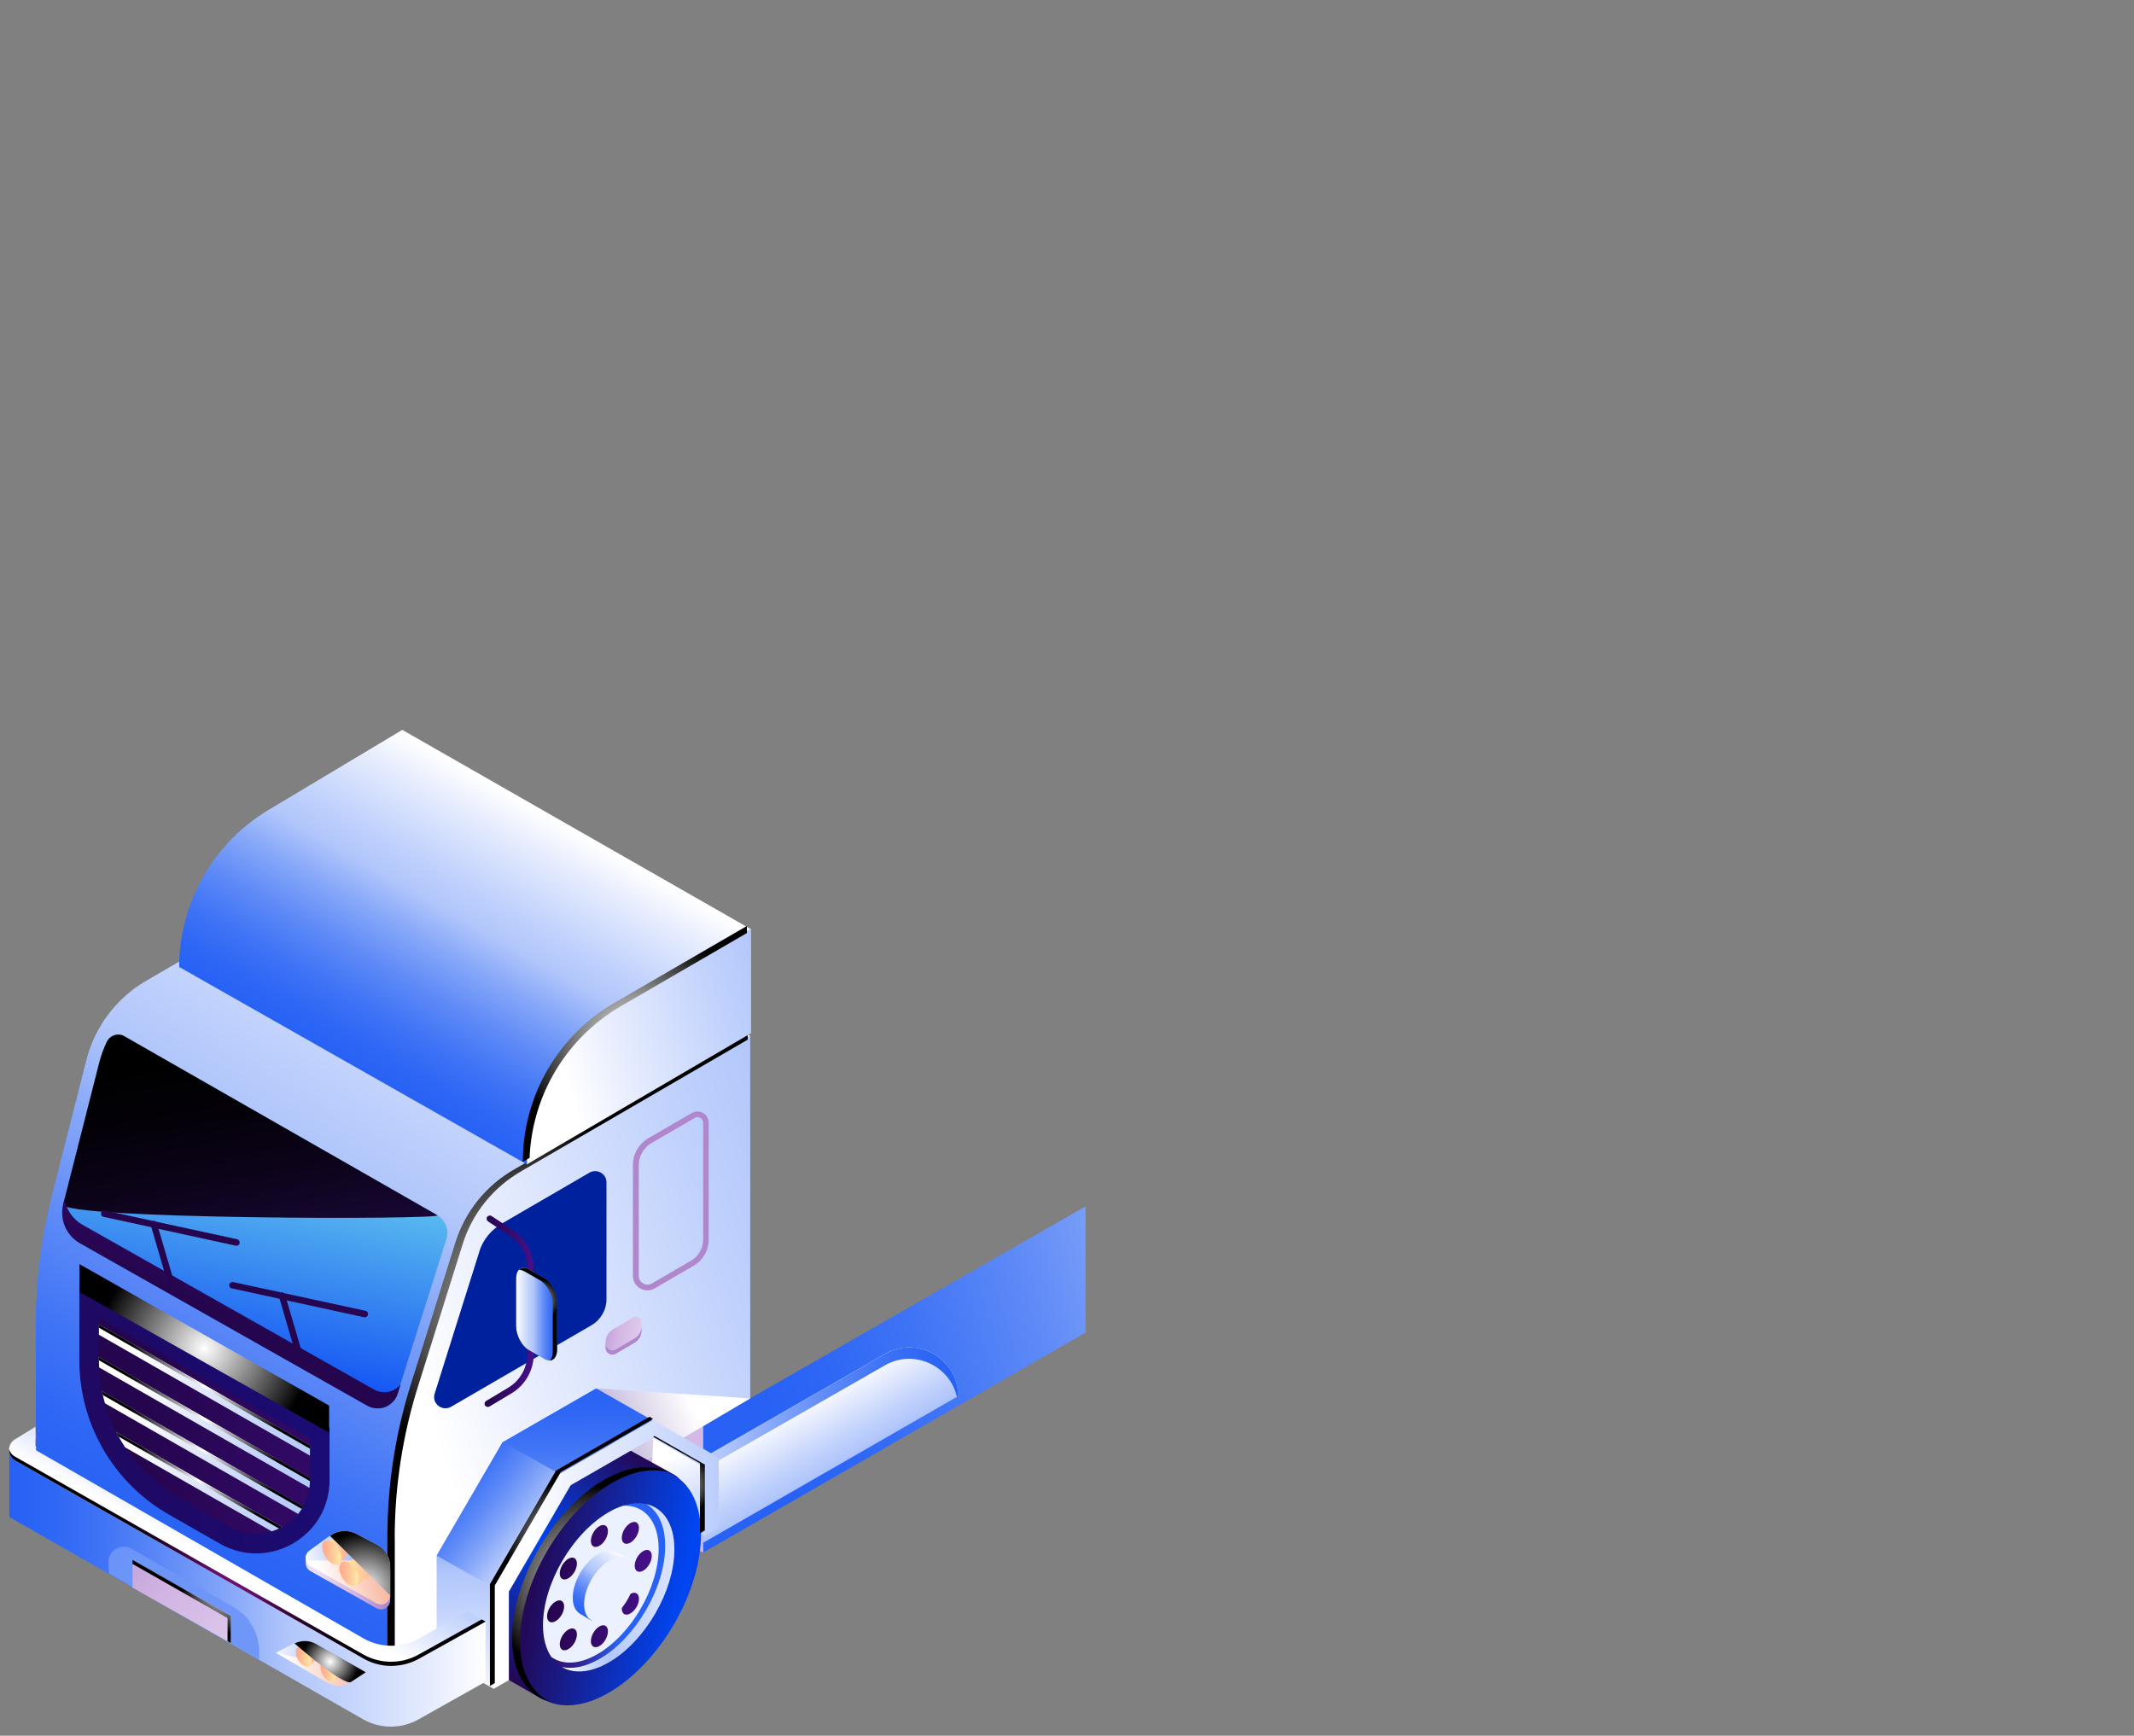 <?xml version="1.0" encoding="utf-8"?>
<svg width="193" height="157" viewBox="0 0 193 157" fill="none" xmlns="http://www.w3.org/2000/svg">
  <rect x="0" y="0" width="193" height="157" fill="#808080" stroke="none"/>
  <path d="M63.586 128.92V140.438L98.178 120.534V109.119L63.586 128.92Z" fill="url(#paint24_linear_0_1)"/>
  <path d="M63.586 131.874V139.556L86.657 126.284C86.657 122.898 82.976 120.778 80.03 122.466L63.586 131.874Z" fill="url(#paint27_linear_0_1)"/>
  <path d="M80.03 122.466L63.586 131.884V132.915L80.03 123.498C82.684 121.979 85.922 123.554 86.544 126.359L86.657 126.293C86.647 122.898 82.976 120.778 80.03 122.466Z" fill="url(#paint28_linear_0_1)"/>
  <path d="M63.595 128.919V140.438L36.27 124.952V113.359L63.595 128.919Z" fill="url(#paint29_linear_0_1)"/>
  <path d="M35.8 75.606L13.341 88.643C10.592 90.2 8.597 92.808 7.815 95.866L4.662 108.275C3.721 111.98 3.241 115.797 3.241 119.624V134.153L35.263 152.218V139.293C35.263 134.575 35.988 129.886 37.419 125.383L41.504 112.505C42.389 109.719 44.299 107.365 46.85 105.921L67.85 93.718L35.8 75.606Z" fill="url(#paint34_linear_0_1)"/>
  <path d="M35.254 139.228V152.209L52.404 142.398L53.721 134.857L67.85 126.481V93.718L46.775 105.967C44.215 107.412 42.304 109.776 41.419 112.58L37.381 125.44C35.969 129.904 35.254 134.557 35.254 139.228Z" fill="url(#paint35_linear_0_1)"/>
  <path d="M35.696 139.162C35.696 134.482 36.411 129.829 37.814 125.374L41.852 112.514C42.727 109.71 44.648 107.356 47.208 105.902L67.624 94.037V93.502L46.549 105.752C43.989 107.196 42.078 109.56 41.193 112.364L37.155 125.224C35.752 129.689 35.037 134.341 35.037 139.012V151.993L35.705 151.609V139.162H35.696Z" fill="url(#paint36_radial_0_1)"/>
  <path d="M43.358 113.19L39.31 126.059C39.028 126.95 39.998 127.709 40.807 127.24L53.496 119.868C54.333 119.38 54.851 118.48 54.851 117.514V106.952C54.851 106.164 53.994 105.677 53.307 106.071L45.429 110.648C44.459 111.211 43.697 112.102 43.358 113.171C43.367 113.171 43.358 113.18 43.358 113.19Z" fill="#00219D"/>
  <path d="M29.804 129.135V133.9C29.804 138.965 24.306 142.145 19.892 139.631L15.308 137.014C10.272 134.153 7.175 128.816 7.175 123.048V116.163L29.804 129.135Z" fill="url(#paint37_linear_0_1)"/>
  <path d="M23.177 138.74C22.339 138.74 21.53 138.524 20.777 138.093L16.193 135.476C11.722 132.934 8.945 128.169 8.945 123.038V119.202L28.034 130.139V133.881C28.034 136.892 25.511 138.74 23.177 138.74Z" fill="url(#paint38_linear_0_1)"/>
  <path d="M11.317 130.917L24.579 138.515C24.899 138.412 25.21 138.28 25.511 138.121L10.498 129.52C10.752 129.998 11.025 130.467 11.317 130.917ZM9.491 126.931L26.961 136.939C27.13 136.733 27.29 136.508 27.422 136.273L9.227 125.843C9.303 126.209 9.387 126.575 9.491 126.931ZM8.945 123.048C8.945 123.264 8.954 123.479 8.964 123.686L27.987 134.585C28.015 134.36 28.034 134.135 28.034 133.9V133.684L8.945 122.748V123.048ZM8.945 119.802V120.731L28.034 131.668V130.739L8.945 119.802Z" fill="url(#paint39_linear_0_1)"/>
  <path d="M10.743 129.951L25.238 138.262C25.333 138.215 25.427 138.177 25.511 138.13L10.498 129.529C10.583 129.67 10.658 129.811 10.743 129.951Z" fill="url(#paint40_radial_0_1)"/>
  <path d="M9.312 126.19L27.281 136.48C27.328 136.404 27.384 136.348 27.432 136.273L9.227 125.843C9.246 125.965 9.284 126.078 9.312 126.19Z" fill="url(#paint41_radial_0_1)"/>
  <path d="M8.945 123.038L28.034 133.975C28.034 133.947 28.043 133.928 28.043 133.9V133.684L8.945 122.748V123.038Z" fill="url(#paint42_radial_0_1)"/>
  <path d="M8.945 119.802V120.093L28.034 131.039V130.739L8.945 119.802Z" fill="url(#paint43_radial_0_1)"/>
  <path d="M34.143 127.391C33.813 127.391 33.503 127.306 33.211 127.147L7.222 112.458C5.98 111.755 5.359 110.301 5.707 108.922L8.954 96.147C9.124 95.49 9.35 94.853 9.641 94.243C9.83 93.84 10.244 93.577 10.686 93.577C10.884 93.577 11.072 93.624 11.242 93.727L39.546 109.916C40.299 110.348 40.638 111.248 40.365 112.102L35.941 126.059C35.715 126.865 34.98 127.391 34.143 127.391Z" fill="url(#paint44_linear_0_1)"/>
  <path d="M5.716 108.922L8.964 96.147C9.133 95.49 9.359 94.853 9.651 94.243C9.839 93.84 10.253 93.577 10.696 93.577C10.893 93.577 11.082 93.624 11.251 93.727L39.555 109.916C40.318 110.348 5.359 110.301 5.716 108.922Z" fill="url(#paint45_linear_0_1)"/>
  <path d="M34.755 125.927C34.425 125.927 34.105 125.843 33.804 125.674L7.439 110.77C6.545 110.263 5.98 109.372 5.848 108.406L5.716 108.922C5.368 110.301 5.989 111.755 7.232 112.458L33.22 127.147C33.512 127.315 33.823 127.391 34.152 127.391C34.99 127.391 35.715 126.856 35.969 126.068L36.233 125.233C35.865 125.665 35.338 125.927 34.755 125.927Z" fill="url(#paint46_linear_0_1)"/>
  <path d="M21.445 112.092L14.094 110.498C14.018 110.432 13.924 110.404 13.821 110.432H13.811L9.491 109.494C9.331 109.457 9.171 109.56 9.143 109.719C9.105 109.879 9.208 110.038 9.368 110.066L13.689 111.004L15.101 115.844C15.138 115.976 15.261 116.06 15.383 116.06C15.411 116.06 15.44 116.06 15.468 116.051C15.628 116.004 15.713 115.844 15.666 115.685L14.338 111.154L21.323 112.674C21.341 112.674 21.36 112.683 21.36 112.683C21.52 112.683 21.643 112.589 21.671 112.449C21.699 112.28 21.605 112.13 21.445 112.092Z" fill="url(#paint47_linear_0_1)"/>
  <path d="M33.051 118.564L25.7 116.97C25.624 116.904 25.53 116.876 25.427 116.904H25.417L21.087 115.966C20.927 115.929 20.767 116.032 20.739 116.191C20.701 116.351 20.805 116.51 20.965 116.538L25.286 117.476L26.698 122.316C26.735 122.448 26.858 122.532 26.98 122.532C27.008 122.532 27.036 122.532 27.065 122.523C27.225 122.476 27.309 122.316 27.262 122.157L25.935 117.626L32.919 119.146C32.938 119.146 32.957 119.155 32.985 119.155C33.117 119.155 33.239 119.061 33.277 118.921C33.315 118.752 33.211 118.593 33.051 118.564Z" fill="url(#paint48_linear_0_1)"/>
  <path d="M63.078 101.043C63.322 101.043 63.595 101.24 63.595 101.559V112.12C63.595 112.908 63.172 113.64 62.494 114.034L58.964 116.088C58.842 116.163 58.701 116.201 58.569 116.201C58.183 116.201 57.769 115.9 57.769 115.403V105.395C57.769 104.57 58.211 103.801 58.927 103.388L62.833 101.118C62.899 101.062 62.993 101.043 63.078 101.043ZM63.078 100.537C62.908 100.537 62.729 100.584 62.56 100.677L58.654 102.947C57.778 103.454 57.242 104.382 57.242 105.395V115.413C57.242 116.172 57.872 116.716 58.55 116.716C58.767 116.716 58.992 116.66 59.209 116.538L62.739 114.484C63.577 113.996 64.094 113.096 64.094 112.13V101.568C64.104 100.959 63.614 100.537 63.078 100.537Z" fill="#B086CC"/>
  <path d="M57.289 119.165L55.435 120.243C55.02 120.487 54.766 120.928 54.766 121.406V121.491C54.766 121.969 55.284 122.269 55.698 122.025L57.374 121.05C57.769 120.815 58.023 120.393 58.023 119.934V119.587C58.023 119.212 57.618 118.977 57.289 119.165Z" fill="url(#paint49_linear_0_1)"/>
  <path d="M57.383 121.059L55.708 122.035C55.312 122.269 54.813 121.997 54.776 121.547C54.776 121.547 54.766 121.585 54.766 121.594V121.913C54.766 122.391 55.284 122.691 55.698 122.447L57.374 121.472C57.769 121.238 58.023 120.815 58.023 120.356V119.943C58.023 120.393 57.778 120.825 57.383 121.059Z" fill="#B086CC"/>
  <path d="M53.919 125.58L67.841 126.49L53.759 134.782L53.919 125.58Z" fill="url(#paint50_linear_0_1)"/>
  <path d="M63.605 132.662V138.974L58.776 136.282L59.096 129.979L63.605 132.662Z" fill="url(#paint51_linear_0_1)"/>
  <path d="M42.087 145.756C42.087 148.326 42.982 150.155 44.431 151.037C44.478 151.065 48.799 153.56 48.846 153.588C50.352 154.432 49.392 152.519 51.679 151.206C56.282 148.551 60.019 142.135 60.019 136.873C60.019 134.266 62.438 134.247 60.951 133.375C60.913 133.347 56.291 130.805 56.254 130.786C54.748 129.979 52.696 130.12 50.427 131.424C45.824 134.069 42.087 140.494 42.087 145.756Z" fill="url(#paint52_linear_0_1)"/>
  <path d="M46.718 148.373C46.718 153.644 50.455 155.764 55.058 153.11C59.661 150.455 63.398 144.04 63.398 138.778C63.398 133.506 59.661 131.386 55.058 134.041C50.446 136.695 46.718 143.111 46.718 148.373Z" fill="url(#paint53_linear_0_1)"/>
  <path d="M49.109 146.994C49.109 150.746 51.773 152.256 55.049 150.371C58.334 148.485 60.988 143.908 60.988 140.156C60.988 136.404 58.325 134.894 55.049 136.78C51.773 138.674 49.109 143.242 49.109 146.994Z" fill="url(#paint54_linear_0_1)"/>
  <path d="M49.109 146.994C49.109 148.195 49.382 149.17 49.862 149.874C50.879 150.605 52.366 150.577 54.023 149.63C57.082 147.866 59.567 143.599 59.567 140.1C59.567 137.568 58.268 136.132 56.395 136.189C55.962 136.32 55.51 136.517 55.049 136.789C51.773 138.674 49.109 143.242 49.109 146.994Z" fill="#EBF1FE"/>
  <path d="M58.447 136.048C59.511 136.667 60.16 137.971 60.16 139.837C60.16 143.589 57.496 148.167 54.221 150.052C52.959 150.774 51.792 150.999 50.822 150.784C51.896 151.412 53.392 151.328 55.049 150.371C58.334 148.485 60.988 143.908 60.988 140.156C60.998 137.849 59.991 136.395 58.447 136.048Z" fill="url(#paint55_linear_0_1)"/>
  <path d="M52.79 144.499C52.79 145.484 53.486 145.878 54.343 145.381C55.2 144.884 55.896 143.693 55.896 142.708C55.896 141.723 55.2 141.329 54.343 141.826C53.486 142.323 52.79 143.524 52.79 144.499Z" fill="url(#paint56_radial_0_1)"/>
  <path d="M54.653 133.844C56.865 132.578 58.87 132.399 60.358 133.15C58.965 132.765 57.242 133.056 55.369 134.125C50.766 136.78 47.029 143.195 47.029 148.457C47.029 151.196 48.046 153.091 49.665 153.897C47.632 153.335 46.314 151.309 46.314 148.185C46.314 142.914 50.051 136.489 54.653 133.844Z" fill="url(#paint57_radial_0_1)"/>
  <path d="M54.211 138.046C53.778 138.29 53.439 138.89 53.439 139.378C53.439 139.866 53.787 140.063 54.211 139.819C54.644 139.575 54.983 138.975 54.983 138.487C54.983 137.999 54.635 137.802 54.211 138.046ZM54.211 147.116C53.778 147.36 53.439 147.96 53.439 148.448C53.439 148.936 53.787 149.133 54.211 148.889C54.644 148.645 54.983 148.045 54.983 147.557C54.983 147.06 54.635 146.863 54.211 147.116ZM56.461 139.594C56.762 139.762 57.251 139.481 57.562 138.965C57.863 138.44 57.863 137.887 57.562 137.708C57.261 137.539 56.771 137.821 56.461 138.337C56.159 138.862 56.159 139.425 56.461 139.594ZM51.952 147.341C51.651 147.172 51.161 147.454 50.851 147.97C50.549 148.495 50.549 149.048 50.851 149.227C51.152 149.395 51.641 149.114 51.952 148.598C52.253 148.073 52.253 147.51 51.952 147.341ZM58.174 140.297C57.741 140.541 57.402 141.141 57.402 141.629C57.402 142.117 57.75 142.314 58.174 142.07C58.607 141.826 58.946 141.226 58.946 140.738C58.946 140.25 58.597 140.053 58.174 140.297ZM50.248 144.865C49.815 145.109 49.476 145.709 49.476 146.197C49.476 146.685 49.825 146.882 50.248 146.638C50.681 146.394 51.02 145.794 51.02 145.306C51.02 144.809 50.672 144.612 50.248 144.865ZM57.562 144.115C57.261 143.946 56.771 144.227 56.461 144.743C56.159 145.268 56.159 145.822 56.461 146C56.762 146.169 57.251 145.887 57.562 145.371C57.863 144.856 57.863 144.293 57.562 144.115ZM51.952 140.935C51.651 140.766 51.161 141.047 50.851 141.563C50.549 142.089 50.549 142.642 50.851 142.82C51.152 142.989 51.641 142.708 51.952 142.192C52.253 141.667 52.253 141.104 51.952 140.935Z" fill="url(#paint58_linear_0_1)"/>
  <path d="M51.801 144.508C51.801 145.221 52.046 145.718 52.441 145.962C52.441 145.962 53.401 146.534 53.411 146.544C53.825 146.778 53.562 146.253 54.192 145.887C55.463 145.156 56.489 143.392 56.489 141.938C56.489 141.216 57.157 141.216 56.743 140.972C56.734 140.963 55.708 140.391 55.708 140.391C55.284 140.166 54.719 140.203 54.089 140.56C52.837 141.282 51.801 143.055 51.801 144.508Z" fill="url(#paint59_linear_0_1)"/>
  <path d="M52.827 145.099C52.827 146.553 53.853 147.135 55.124 146.403C56.395 145.672 57.421 143.908 57.421 142.454C57.421 141 56.395 140.419 55.124 141.151C53.863 141.882 52.827 143.646 52.827 145.099Z" fill="#EBF1FE"/>
  <path d="M44.61 152.734V143.58L50.587 133.309L59.002 128.469L53.919 125.58L45.467 130.439L39.489 140.71V149.864L44.61 152.734Z" fill="url(#paint60_linear_0_1)"/>
  <path d="M44.61 143.58L50.587 133.309L45.467 130.439L39.489 140.71L44.61 143.58Z" fill="url(#paint61_linear_0_1)"/>
  <path d="M46.022 151.975V143.964L51.613 134.341L59.04 130.073L63.605 132.662V138.975L65.007 138.168V131.846L59.03 128.451L50.587 133.309L44.61 143.58V152.781L46.022 151.975Z" fill="url(#paint62_linear_0_1)"/>
  <path d="M44.751 143.402L50.728 133.131L59.059 128.338L58.739 128.15L50.286 133.018L44.309 143.289V152.491L44.751 152.237V143.402Z" fill="url(#paint63_radial_0_1)"/>
  <path d="M63.746 138.43V132.474L59.191 129.886L59.068 129.951L63.304 132.362V138.684L63.746 138.43Z" fill="url(#paint64_radial_0_1)"/>
  <path d="M0.831 131.077L32.872 150.024C34.435 150.915 36.346 150.915 37.917 150.033L43.913 146.685V152.115L37.87 155.511C36.298 156.402 34.378 156.402 32.816 155.501L0.84 137.211V131.077H0.831Z" fill="url(#paint65_linear_0_1)"/>
  <path d="M1.377 132.109L32.872 150.014C34.435 150.905 36.346 150.905 37.917 150.024L43.913 146.675L42.276 145.737L37.936 148.185C36.364 149.086 34.425 149.086 32.853 148.185L3.26 131.18L3.269 129.013L1.349 130.195C0.624 130.636 0.643 131.687 1.377 132.109Z" fill="url(#paint66_linear_0_1)"/>
  <path d="M3.222 130.814L3.26 130.833L3.269 129.013L3.231 129.032L3.222 130.814Z" fill="url(#paint67_radial_0_1)"/>
  <path d="M43.565 146.478L37.88 149.648C36.317 150.53 34.397 150.53 32.834 149.639L1.339 131.743C1.066 131.593 0.897 131.349 0.822 131.086C0.803 131.48 0.982 131.883 1.377 132.109L32.872 150.014C34.435 150.905 36.346 150.905 37.917 150.024L43.913 146.675L43.565 146.478Z" fill="url(#paint68_radial_0_1)"/>
  <path d="M44.121 127.259C44.017 127.259 43.923 127.212 43.866 127.119C43.782 126.978 43.829 126.8 43.97 126.715L45.975 125.515C47.029 124.877 47.688 123.723 47.688 122.494V114.719C47.688 113.537 47.095 112.439 46.107 111.783L44.139 110.479C44.008 110.385 43.97 110.207 44.055 110.076C44.149 109.944 44.328 109.907 44.459 109.991L46.427 111.295C47.575 112.064 48.272 113.34 48.272 114.719V122.494C48.272 123.93 47.509 125.28 46.276 126.021L44.271 127.222C44.233 127.241 44.177 127.259 44.121 127.259Z" fill="url(#paint69_linear_0_1)"/>
  <path d="M49.241 122.926L47.82 122.11C47.189 121.753 46.681 120.778 46.681 119.943V115.657C46.681 114.822 47.189 114.437 47.82 114.803L49.241 115.619C49.872 115.976 50.38 116.951 50.38 117.786V122.072C50.38 122.898 49.872 123.282 49.241 122.926Z" fill="url(#paint70_linear_0_1)"/>
  <path d="M49.241 115.619L47.82 114.803C47.462 114.597 47.142 114.644 46.935 114.869C47.085 114.859 47.255 114.897 47.434 115L48.855 115.816C49.486 116.173 49.994 117.148 49.994 117.983V122.269C49.994 122.626 49.9 122.888 49.74 123.057C50.116 123.029 50.38 122.663 50.38 122.072V117.786C50.38 116.951 49.872 115.976 49.241 115.619Z" fill="url(#paint71_radial_0_1)"/>
  <path d="M67.897 84.038L36.383 66.02L24.504 73.129C19.365 76.112 16.202 81.59 16.202 87.518L16.249 87.49L47.688 105.339L67.897 84.038Z" fill="url(#paint72_linear_0_1)"/>
  <path d="M47.66 105.311L67.925 93.455V83.982L55.962 90.923C50.813 93.905 47.66 99.383 47.66 105.311Z" fill="url(#paint73_linear_0_1)"/>
  <path d="M56.178 90.998L67.549 84.394V83.757L55.585 90.698C50.446 93.68 47.283 99.158 47.283 105.086L47.895 104.729C48.121 99.055 51.227 93.868 56.178 90.998Z" fill="url(#paint74_radial_0_1)"/>
  <path d="M28.072 142.107L34.049 145.465C34.604 145.775 35.291 145.381 35.291 144.743V142.145C35.291 141.319 34.83 140.55 34.096 140.166L32.223 139.181C31.46 138.787 30.547 138.852 29.851 139.359L27.996 140.71C27.497 141.066 27.545 141.807 28.072 142.107Z" fill="url(#paint75_linear_0_1)"/>
  <path d="M28.072 141.666L34.049 145.024C34.604 145.334 35.291 144.94 35.291 144.302V141.704C35.291 140.879 34.83 140.109 34.096 139.725L32.223 138.74C31.46 138.346 30.547 138.412 29.851 138.918L27.996 140.269C27.497 140.625 27.545 141.366 28.072 141.666Z" fill="url(#paint76_linear_0_1)"/>
  <path d="M28.589 148.701L33.07 151.262L31.752 152.134C31.103 152.566 30.265 152.594 29.587 152.2L24.956 149.508L26.631 148.654C27.253 148.345 27.987 148.363 28.589 148.701Z" fill="url(#paint77_linear_0_1)"/>
  <path d="M28.589 148.701L33.07 151.262L24.956 149.508L26.631 148.654C27.253 148.345 27.987 148.363 28.589 148.701Z" fill="url(#paint78_linear_0_1)"/>
  <path d="M9.848 142.314L9.811 141.301C9.811 140.222 10.978 139.556 11.91 140.091L21.116 145.362C22.546 146.178 23.431 147.697 23.431 149.348V150.136L9.848 142.314Z" fill="url(#paint79_linear_0_1)"/>
  <path d="M35.207 141.16C35.056 140.55 34.651 140.025 34.077 139.725L32.204 138.74C31.442 138.346 30.529 138.412 29.832 138.918L27.978 140.269C27.686 140.485 27.582 140.841 27.667 141.151H35.207V141.16Z" fill="url(#paint80_linear_0_1)"/>
  <path d="M29.502 139.397L30.528 141.554C30.528 141.554 32.185 140.119 31.875 139.453C31.564 138.787 29.502 139.397 29.502 139.397Z" fill="url(#paint81_linear_0_1)"/>
  <path d="M30.858 140.925C30.858 141.469 30.472 141.685 30.001 141.413C29.531 141.141 29.145 140.475 29.145 139.931C29.145 139.387 29.531 139.171 30.001 139.443C30.472 139.725 30.858 140.381 30.858 140.925Z" fill="url(#paint82_linear_0_1)"/>
  <path d="M29.267 150.352L30.114 152.125C30.114 152.125 31.385 151.074 31.131 150.521C30.877 149.977 29.267 150.352 29.267 150.352Z" fill="url(#paint83_linear_0_1)"/>
  <path d="M30.387 151.609C30.387 152.059 30.067 152.237 29.681 152.012C29.286 151.787 28.975 151.243 28.975 150.793C28.975 150.343 29.295 150.164 29.681 150.389C30.067 150.615 30.387 151.168 30.387 151.609Z" fill="url(#paint84_linear_0_1)"/>
  <path d="M27.055 148.992L27.902 150.765C27.902 150.765 29.173 149.714 28.919 149.161C28.655 148.617 27.055 148.992 27.055 148.992Z" fill="url(#paint85_linear_0_1)"/>
  <path d="M28.166 150.249C28.166 150.699 27.846 150.877 27.46 150.652C27.064 150.427 26.754 149.883 26.754 149.433C26.754 148.983 27.074 148.804 27.46 149.029C27.855 149.255 28.166 149.808 28.166 150.249Z" fill="url(#paint86_linear_0_1)"/>
  <path d="M31.065 141.301L32.091 143.477C32.091 143.477 35.225 141.545 34.915 140.879C34.604 140.203 31.065 141.301 31.065 141.301Z" fill="url(#paint87_linear_0_1)"/>
  <path d="M32.43 142.839C32.43 143.383 32.044 143.608 31.564 143.336C31.084 143.064 30.698 142.389 30.698 141.845C30.698 141.301 31.084 141.075 31.564 141.348C32.034 141.629 32.43 142.295 32.43 142.839Z" fill="url(#paint88_linear_0_1)"/>
  <path d="M35.282 144.302V141.704C35.282 140.879 34.821 140.109 34.087 139.725L32.213 138.74C31.451 138.346 30.538 138.412 29.841 138.918L35.282 144.302Z" fill="url(#paint89_radial_0_1)"/>
  <path d="M20.871 146.159V148.617L11.985 143.608V141.094L20.871 146.159Z" fill="url(#paint90_linear_0_1)"/>
  <path d="M11.985 141.094V141.46L20.579 146.356V148.448L20.871 148.617V146.159L11.985 141.094Z" fill="url(#paint91_radial_0_1)"/>
  <path d="M29.766 127.137V129.585L7.185 116.857V114.344L29.766 127.137Z" fill="url(#paint92_radial_0_1)"/>
  <path d="M28.589 148.701L33.07 151.262L31.752 152.134C31.102 152.566 26.641 148.654 26.641 148.654C27.253 148.345 27.987 148.363 28.589 148.701Z" fill="url(#paint93_radial_0_1)"/>
  <defs>
    <linearGradient id="paint24_linear_0_1" x1="69.42" y1="128.198" x2="146.877" y2="104.922" gradientUnits="userSpaceOnUse">
      <stop stop-color="#2762F5"/>
      <stop offset="0.078" stop-color="#2E67F5"/>
      <stop offset="0.188" stop-color="#4074F6"/>
      <stop offset="0.317" stop-color="#5E8AF7"/>
      <stop offset="0.459" stop-color="#87A8F9"/>
      <stop offset="0.581" stop-color="#B1C6FB"/>
      <stop offset="0.69" stop-color="#C1D2FC"/>
      <stop offset="0.902" stop-color="#EAEFFE"/>
      <stop offset="1" stop-color="white"/>
    </linearGradient>
    <linearGradient id="paint27_linear_0_1" x1="72.123" y1="127.162" x2="79.465" y2="139.908" gradientUnits="userSpaceOnUse">
      <stop stop-color="white"/>
      <stop offset="0.098" stop-color="#EAEFFE"/>
      <stop offset="0.31" stop-color="#C1D2FC"/>
      <stop offset="0.419" stop-color="#B1C6FB"/>
      <stop offset="0.541" stop-color="#87A8F9"/>
      <stop offset="0.683" stop-color="#5E8AF7"/>
      <stop offset="0.812" stop-color="#4074F6"/>
      <stop offset="0.922" stop-color="#2E67F5"/>
      <stop offset="1" stop-color="#2762F5"/>
    </linearGradient>
    <linearGradient id="paint28_linear_0_1" x1="50.336" y1="127.297" x2="86.351" y2="127.445" gradientUnits="userSpaceOnUse">
      <stop stop-color="white"/>
      <stop offset="0.098" stop-color="#EAEFFE"/>
      <stop offset="0.31" stop-color="#C1D2FC"/>
      <stop offset="0.419" stop-color="#B1C6FB"/>
      <stop offset="0.541" stop-color="#87A8F9"/>
      <stop offset="0.683" stop-color="#5E8AF7"/>
      <stop offset="0.812" stop-color="#4074F6"/>
      <stop offset="0.922" stop-color="#2E67F5"/>
      <stop offset="1" stop-color="#2762F5"/>
    </linearGradient>
    <linearGradient id="paint29_linear_0_1" x1="9.607" y1="135.908" x2="92.001" y2="117.372" gradientUnits="userSpaceOnUse">
      <stop stop-color="#9F79C8"/>
      <stop offset="0.137" stop-color="#A580CB"/>
      <stop offset="0.329" stop-color="#B492D3"/>
      <stop offset="0.553" stop-color="#CDB0E1"/>
      <stop offset="0.581" stop-color="#D1B4E3"/>
      <stop offset="0.764" stop-color="#DBC4E9"/>
      <stop offset="1" stop-color="#EBDEF3"/>
    </linearGradient>
    <linearGradient id="paint34_linear_0_1" x1="45.448" y1="81.475" x2="13.295" y2="138.567" gradientUnits="userSpaceOnUse">
      <stop stop-color="white"/>
      <stop offset="0.098" stop-color="#EAEFFE"/>
      <stop offset="0.31" stop-color="#C1D2FC"/>
      <stop offset="0.419" stop-color="#B1C6FB"/>
      <stop offset="0.541" stop-color="#87A8F9"/>
      <stop offset="0.683" stop-color="#5E8AF7"/>
      <stop offset="0.812" stop-color="#4074F6"/>
      <stop offset="0.922" stop-color="#2E67F5"/>
      <stop offset="1" stop-color="#2762F5"/>
    </linearGradient>
    <linearGradient id="paint35_linear_0_1" x1="38.485" y1="126.865" x2="126.788" y2="100.331" gradientUnits="userSpaceOnUse">
      <stop stop-color="white"/>
      <stop offset="0.098" stop-color="#EAEFFE"/>
      <stop offset="0.31" stop-color="#C1D2FC"/>
      <stop offset="0.419" stop-color="#B1C6FB"/>
      <stop offset="0.541" stop-color="#87A8F9"/>
      <stop offset="0.683" stop-color="#5E8AF7"/>
      <stop offset="0.812" stop-color="#4074F6"/>
      <stop offset="0.922" stop-color="#2E67F5"/>
      <stop offset="1" stop-color="#2762F5"/>
    </linearGradient>
    <radialGradient id="paint36_radial_0_1" cx="0" cy="0" r="1" gradientUnits="userSpaceOnUse" gradientTransform="translate(49.926 118.849) scale(16.984 16.924)">
      <stop stop-color="white"/>
      <stop offset="1"/>
    </radialGradient>
    <linearGradient id="paint37_linear_0_1" x1="-14.409" y1="135.025" x2="53.133" y2="119.831" gradientUnits="userSpaceOnUse">
      <stop stop-color="#25054D"/>
      <stop offset="1" stop-color="#13108A"/>
    </linearGradient>
    <linearGradient id="paint38_linear_0_1" x1="11.854" y1="128.437" x2="52.883" y2="133.966" gradientUnits="userSpaceOnUse">
      <stop stop-color="#25054D"/>
      <stop offset="1" stop-color="#45108A"/>
    </linearGradient>
    <linearGradient id="paint39_linear_0_1" x1="11.907" y1="128.511" x2="52.771" y2="134.018" gradientUnits="userSpaceOnUse">
      <stop stop-color="white"/>
      <stop offset="0.098" stop-color="#EAEFFE"/>
      <stop offset="0.31" stop-color="#C1D2FC"/>
      <stop offset="0.419" stop-color="#B1C6FB"/>
      <stop offset="0.541" stop-color="#87A8F9"/>
      <stop offset="0.683" stop-color="#5E8AF7"/>
      <stop offset="0.812" stop-color="#4074F6"/>
      <stop offset="0.922" stop-color="#2E67F5"/>
      <stop offset="1" stop-color="#2762F5"/>
    </linearGradient>
    <radialGradient id="paint40_radial_0_1" cx="0" cy="0" r="1" gradientUnits="userSpaceOnUse" gradientTransform="translate(18.012 133.89) scale(6.146 6.125)">
      <stop stop-color="white"/>
      <stop offset="1"/>
    </radialGradient>
    <radialGradient id="paint41_radial_0_1" cx="0" cy="0" r="1" gradientUnits="userSpaceOnUse" gradientTransform="translate(18.323 131.164) scale(7.458 7.432)">
      <stop stop-color="white"/>
      <stop offset="1"/>
    </radialGradient>
    <radialGradient id="paint42_radial_0_1" cx="0" cy="0" r="1" gradientUnits="userSpaceOnUse" gradientTransform="translate(18.491 128.359) scale(7.838 7.811)">
      <stop stop-color="white"/>
      <stop offset="1"/>
    </radialGradient>
    <radialGradient id="paint43_radial_0_1" cx="0" cy="0" r="1" gradientUnits="userSpaceOnUse" gradientTransform="translate(18.491 125.418) scale(7.839 7.811)">
      <stop stop-color="white"/>
      <stop offset="1"/>
    </radialGradient>
    <linearGradient id="paint44_linear_0_1" x1="20.4" y1="123.667" x2="25.277" y2="99.333" gradientUnits="userSpaceOnUse">
      <stop stop-color="#1454F4"/>
      <stop offset="1" stop-color="#77E5EC"/>
    </linearGradient>
    <linearGradient id="paint45_linear_0_1" x1="26.784" y1="132.982" x2="20.138" y2="94.928" gradientUnits="userSpaceOnUse">
      <stop stop-color="#4916A1"/>
      <stop offset="0.034" stop-color="#451599"/>
      <stop offset="0.277" stop-color="#2D0D63"/>
      <stop offset="0.503" stop-color="#190838"/>
      <stop offset="0.707" stop-color="#0C0319"/>
      <stop offset="0.879" stop-color="#030107"/>
      <stop offset="1"/>
    </linearGradient>
    <linearGradient id="paint46_linear_0_1" x1="20.054" y1="119.265" x2="26.95" y2="102.774" gradientUnits="userSpaceOnUse">
      <stop stop-color="#25054D"/>
      <stop offset="1" stop-color="#45108A"/>
    </linearGradient>
    <linearGradient id="paint47_linear_0_1" x1="16.571" y1="109.631" x2="30.288" y2="92.522" gradientUnits="userSpaceOnUse">
      <stop stop-color="#25054D"/>
      <stop offset="1" stop-color="#45108A"/>
    </linearGradient>
    <linearGradient id="paint48_linear_0_1" x1="26.792" y1="117.826" x2="40.509" y2="100.717" gradientUnits="userSpaceOnUse">
      <stop stop-color="#25054D"/>
      <stop offset="1" stop-color="#45108A"/>
    </linearGradient>
    <linearGradient id="paint49_linear_0_1" x1="51.077" y1="119.724" x2="59.166" y2="121.064" gradientUnits="userSpaceOnUse">
      <stop stop-color="#9F79C8"/>
      <stop offset="0.137" stop-color="#A580CB"/>
      <stop offset="0.329" stop-color="#B492D3"/>
      <stop offset="0.553" stop-color="#CDB0E1"/>
      <stop offset="0.581" stop-color="#D1B4E3"/>
      <stop offset="0.764" stop-color="#DBC4E9"/>
      <stop offset="1" stop-color="#EBDEF3"/>
    </linearGradient>
    <linearGradient id="paint50_linear_0_1" x1="48.199" y1="132.7" x2="62.294" y2="126.359" gradientUnits="userSpaceOnUse">
      <stop stop-color="#8770B8"/>
      <stop offset="1" stop-color="white"/>
    </linearGradient>
    <linearGradient id="paint51_linear_0_1" x1="60.292" y1="131.945" x2="66.746" y2="150.271" gradientUnits="userSpaceOnUse">
      <stop stop-color="white"/>
      <stop offset="0.098" stop-color="#EAEFFE"/>
      <stop offset="0.31" stop-color="#C1D2FC"/>
      <stop offset="0.419" stop-color="#B1C6FB"/>
      <stop offset="0.541" stop-color="#87A8F9"/>
      <stop offset="0.683" stop-color="#5E8AF7"/>
      <stop offset="0.812" stop-color="#4074F6"/>
      <stop offset="0.922" stop-color="#2E67F5"/>
      <stop offset="1" stop-color="#2762F5"/>
    </linearGradient>
    <linearGradient id="paint52_linear_0_1" x1="43.924" y1="150.832" x2="58.474" y2="131.266" gradientUnits="userSpaceOnUse">
      <stop stop-color="#25054D"/>
      <stop offset="0.5" stop-color="#0046F3"/>
      <stop offset="1" stop-color="#25054D"/>
    </linearGradient>
    <linearGradient id="paint53_linear_0_1" x1="47.493" y1="142.134" x2="75.856" y2="147.59" gradientUnits="userSpaceOnUse">
      <stop stop-color="#25054D"/>
      <stop offset="0.5" stop-color="#0046F3"/>
      <stop offset="1" stop-color="#25054D"/>
    </linearGradient>
    <linearGradient id="paint54_linear_0_1" x1="49.111" y1="143.578" x2="60.997" y2="143.578" gradientUnits="userSpaceOnUse">
      <stop stop-color="#330B6A"/>
      <stop offset="0.078" stop-color="#320F71"/>
      <stop offset="0.187" stop-color="#311B83"/>
      <stop offset="0.316" stop-color="#2E2DA1"/>
      <stop offset="0.457" stop-color="#2B47CA"/>
      <stop offset="0.581" stop-color="#2762F5"/>
      <stop offset="1" stop-color="#2762F5"/>
    </linearGradient>
    <linearGradient id="paint55_linear_0_1" x1="50.826" y1="143.618" x2="60.997" y2="143.618" gradientUnits="userSpaceOnUse">
      <stop stop-color="white"/>
      <stop offset="0.098" stop-color="#EAEFFE"/>
      <stop offset="0.31" stop-color="#C1D2FC"/>
      <stop offset="0.419" stop-color="#B1C6FB"/>
      <stop offset="0.569" stop-color="#BFD1FC"/>
      <stop offset="0.82" stop-color="#D1DEFD"/>
      <stop offset="0.999" stop-color="#D8E3FD"/>
    </linearGradient>
    <radialGradient id="paint56_radial_0_1" cx="0" cy="0" r="1" gradientUnits="userSpaceOnUse" gradientTransform="translate(54.346 143.608) scale(1.79 1.784)">
      <stop stop-color="#EEEBF2"/>
      <stop offset="0.581" stop-color="#D4D1D8"/>
      <stop offset="0.939" stop-color="#A5A6B9"/>
      <stop offset="1" stop-color="#9D9EB3"/>
    </radialGradient>
    <radialGradient id="paint57_radial_0_1" cx="0" cy="0" r="1" gradientUnits="userSpaceOnUse" gradientTransform="translate(53.337 143.298) rotate(180) scale(9.01 8.979)">
      <stop stop-color="white"/>
      <stop offset="1"/>
    </radialGradient>
    <linearGradient id="paint58_linear_0_1" x1="49.468" y1="143.468" x2="58.946" y2="143.468" gradientUnits="userSpaceOnUse">
      <stop stop-color="#25054D"/>
      <stop offset="1" stop-color="#45108A"/>
    </linearGradient>
    <linearGradient id="paint59_linear_0_1" x1="52.201" y1="145.821" x2="56.181" y2="140.469" gradientUnits="userSpaceOnUse">
      <stop stop-color="#2762F5"/>
      <stop offset="0.078" stop-color="#2E67F5"/>
      <stop offset="0.188" stop-color="#4074F6"/>
      <stop offset="0.317" stop-color="#5E8AF7"/>
      <stop offset="0.459" stop-color="#87A8F9"/>
      <stop offset="0.581" stop-color="#B1C6FB"/>
      <stop offset="0.69" stop-color="#C1D2FC"/>
      <stop offset="0.902" stop-color="#EAEFFE"/>
      <stop offset="1" stop-color="white"/>
    </linearGradient>
    <linearGradient id="paint60_linear_0_1" x1="49.68" y1="153.906" x2="48.857" y2="125.582" gradientUnits="userSpaceOnUse">
      <stop stop-color="white"/>
      <stop offset="0.098" stop-color="#EAEFFE"/>
      <stop offset="0.31" stop-color="#C1D2FC"/>
      <stop offset="0.419" stop-color="#B1C6FB"/>
      <stop offset="0.541" stop-color="#87A8F9"/>
      <stop offset="0.683" stop-color="#5E8AF7"/>
      <stop offset="0.812" stop-color="#4074F6"/>
      <stop offset="0.922" stop-color="#2E67F5"/>
      <stop offset="1" stop-color="#2762F5"/>
    </linearGradient>
    <linearGradient id="paint61_linear_0_1" x1="52.623" y1="142.988" x2="39.964" y2="132.943" gradientUnits="userSpaceOnUse">
      <stop stop-color="white"/>
      <stop offset="0.098" stop-color="#EAEFFE"/>
      <stop offset="0.31" stop-color="#C1D2FC"/>
      <stop offset="0.419" stop-color="#B1C6FB"/>
      <stop offset="0.541" stop-color="#87A8F9"/>
      <stop offset="0.683" stop-color="#5E8AF7"/>
      <stop offset="0.812" stop-color="#4074F6"/>
      <stop offset="0.922" stop-color="#2E67F5"/>
      <stop offset="1" stop-color="#2762F5"/>
    </linearGradient>
    <linearGradient id="paint62_linear_0_1" x1="47.768" y1="140.58" x2="97.511" y2="141.024" gradientUnits="userSpaceOnUse">
      <stop stop-color="white"/>
      <stop offset="0.098" stop-color="#EAEFFE"/>
      <stop offset="0.31" stop-color="#C1D2FC"/>
      <stop offset="0.419" stop-color="#B1C6FB"/>
      <stop offset="0.541" stop-color="#87A8F9"/>
      <stop offset="0.683" stop-color="#5E8AF7"/>
      <stop offset="0.812" stop-color="#4074F6"/>
      <stop offset="0.922" stop-color="#2E67F5"/>
      <stop offset="1" stop-color="#2762F5"/>
    </linearGradient>
    <radialGradient id="paint63_radial_0_1" cx="0" cy="0" r="1" gradientUnits="userSpaceOnUse" gradientTransform="translate(51.575 139.77) scale(5.836 5.815)">
      <stop stop-color="white"/>
      <stop offset="1"/>
    </radialGradient>
    <radialGradient id="paint64_radial_0_1" cx="0" cy="0" r="1" gradientUnits="userSpaceOnUse" gradientTransform="translate(61.406 134.285) scale(2.927 2.917)">
      <stop stop-color="white"/>
      <stop offset="1"/>
    </radialGradient>
    <linearGradient id="paint65_linear_0_1" x1="43.964" y1="143.622" x2="1.354" y2="143.622" gradientUnits="userSpaceOnUse">
      <stop stop-color="white"/>
      <stop offset="0.098" stop-color="#EAEFFE"/>
      <stop offset="0.31" stop-color="#C1D2FC"/>
      <stop offset="0.419" stop-color="#B1C6FB"/>
      <stop offset="0.541" stop-color="#87A8F9"/>
      <stop offset="0.683" stop-color="#5E8AF7"/>
      <stop offset="0.812" stop-color="#4074F6"/>
      <stop offset="0.922" stop-color="#2E67F5"/>
      <stop offset="1" stop-color="#2762F5"/>
    </linearGradient>
    <linearGradient id="paint66_linear_0_1" x1="29.652" y1="124.921" x2="20.828" y2="141.797" gradientUnits="userSpaceOnUse">
      <stop stop-color="#2762F5"/>
      <stop offset="0.078" stop-color="#2E67F5"/>
      <stop offset="0.188" stop-color="#4074F6"/>
      <stop offset="0.317" stop-color="#5E8AF7"/>
      <stop offset="0.459" stop-color="#87A8F9"/>
      <stop offset="0.581" stop-color="#B1C6FB"/>
      <stop offset="0.69" stop-color="#C1D2FC"/>
      <stop offset="0.902" stop-color="#EAEFFE"/>
      <stop offset="1" stop-color="white"/>
    </linearGradient>
    <radialGradient id="paint67_radial_0_1" cx="0" cy="0" r="1" gradientUnits="userSpaceOnUse" gradientTransform="translate(3.248 129.924) scale(0.647 0.644)">
      <stop stop-color="#9F19AB"/>
      <stop offset="0.008" stop-color="#9C19A8"/>
      <stop offset="0.127" stop-color="#73127C"/>
      <stop offset="0.253" stop-color="#500C56"/>
      <stop offset="0.382" stop-color="#330836"/>
      <stop offset="0.516" stop-color="#1C041E"/>
      <stop offset="0.657" stop-color="#0C020D"/>
      <stop offset="0.811" stop-color="#030003"/>
      <stop offset="1"/>
    </radialGradient>
    <radialGradient id="paint68_radial_0_1" cx="0" cy="0" r="1" gradientUnits="userSpaceOnUse" gradientTransform="translate(22.363 140.883) scale(16.745 16.686)">
      <stop stop-color="#9F19AB"/>
      <stop offset="0.008" stop-color="#9C19A8"/>
      <stop offset="0.127" stop-color="#73127C"/>
      <stop offset="0.253" stop-color="#500C56"/>
      <stop offset="0.382" stop-color="#330836"/>
      <stop offset="0.516" stop-color="#1C041E"/>
      <stop offset="0.657" stop-color="#0C020D"/>
      <stop offset="0.811" stop-color="#030003"/>
      <stop offset="1"/>
    </radialGradient>
    <linearGradient id="paint69_linear_0_1" x1="43.83" y1="118.592" x2="48.278" y2="118.592" gradientUnits="userSpaceOnUse">
      <stop stop-color="#25054D"/>
      <stop offset="1" stop-color="#45108A"/>
    </linearGradient>
    <linearGradient id="paint70_linear_0_1" x1="46.678" y1="118.861" x2="50.38" y2="118.861" gradientUnits="userSpaceOnUse">
      <stop stop-color="white"/>
      <stop offset="0.098" stop-color="#EAEFFE"/>
      <stop offset="0.31" stop-color="#C1D2FC"/>
      <stop offset="0.419" stop-color="#B1C6FB"/>
      <stop offset="0.541" stop-color="#87A8F9"/>
      <stop offset="0.683" stop-color="#5E8AF7"/>
      <stop offset="0.812" stop-color="#4074F6"/>
      <stop offset="0.922" stop-color="#2E67F5"/>
      <stop offset="1" stop-color="#2762F5"/>
    </linearGradient>
    <radialGradient id="paint71_radial_0_1" cx="0" cy="0" r="1" gradientUnits="userSpaceOnUse" gradientTransform="translate(48.642 117.623) scale(1.946 1.939)">
      <stop stop-color="white"/>
      <stop offset="1"/>
    </radialGradient>
    <linearGradient id="paint72_linear_0_1" x1="48.127" y1="73.004" x2="34.105" y2="97.536" gradientUnits="userSpaceOnUse">
      <stop stop-color="white"/>
      <stop offset="0.098" stop-color="#EAEFFE"/>
      <stop offset="0.31" stop-color="#C1D2FC"/>
      <stop offset="0.419" stop-color="#B1C6FB"/>
      <stop offset="0.541" stop-color="#87A8F9"/>
      <stop offset="0.683" stop-color="#5E8AF7"/>
      <stop offset="0.812" stop-color="#4074F6"/>
      <stop offset="0.922" stop-color="#2E67F5"/>
      <stop offset="1" stop-color="#2762F5"/>
    </linearGradient>
    <linearGradient id="paint73_linear_0_1" x1="50.842" y1="96.716" x2="97.798" y2="82.606" gradientUnits="userSpaceOnUse">
      <stop stop-color="white"/>
      <stop offset="0.098" stop-color="#EAEFFE"/>
      <stop offset="0.31" stop-color="#C1D2FC"/>
      <stop offset="0.419" stop-color="#B1C6FB"/>
      <stop offset="0.541" stop-color="#87A8F9"/>
      <stop offset="0.683" stop-color="#5E8AF7"/>
      <stop offset="0.812" stop-color="#4074F6"/>
      <stop offset="0.922" stop-color="#2E67F5"/>
      <stop offset="1" stop-color="#2762F5"/>
    </linearGradient>
    <radialGradient id="paint74_radial_0_1" cx="0" cy="0" r="1" gradientUnits="userSpaceOnUse" gradientTransform="translate(57.42 94.423) scale(10.423 10.386)">
      <stop stop-color="white"/>
      <stop offset="1"/>
    </radialGradient>
    <linearGradient id="paint75_linear_0_1" x1="35.321" y1="141.464" x2="29.126" y2="143.34" gradientUnits="userSpaceOnUse">
      <stop stop-color="#9F79C8"/>
      <stop offset="0.137" stop-color="#A580CB"/>
      <stop offset="0.329" stop-color="#B492D3"/>
      <stop offset="0.553" stop-color="#CDB0E1"/>
      <stop offset="0.581" stop-color="#D1B4E3"/>
      <stop offset="0.764" stop-color="#DBC4E9"/>
      <stop offset="1" stop-color="#EBDEF3"/>
    </linearGradient>
    <linearGradient id="paint76_linear_0_1" x1="35.321" y1="141.023" x2="29.126" y2="142.898" gradientUnits="userSpaceOnUse">
      <stop stop-color="#F7AA90"/>
      <stop offset="0.429" stop-color="#FACDBD"/>
      <stop offset="1" stop-color="white"/>
    </linearGradient>
    <linearGradient id="paint77_linear_0_1" x1="33.78" y1="149.421" x2="25.812" y2="151.198" gradientUnits="userSpaceOnUse">
      <stop stop-color="#F7AA90"/>
      <stop offset="0.429" stop-color="#FACDBD"/>
      <stop offset="1" stop-color="white"/>
    </linearGradient>
    <linearGradient id="paint78_linear_0_1" x1="24.8" y1="148.689" x2="34.06" y2="150.614" gradientUnits="userSpaceOnUse">
      <stop stop-color="white"/>
      <stop offset="0.098" stop-color="#EAEFFE"/>
      <stop offset="0.31" stop-color="#C1D2FC"/>
      <stop offset="0.419" stop-color="#B1C6FB"/>
      <stop offset="0.541" stop-color="#87A8F9"/>
      <stop offset="0.683" stop-color="#5E8AF7"/>
      <stop offset="0.812" stop-color="#4074F6"/>
      <stop offset="0.922" stop-color="#2E67F5"/>
      <stop offset="1" stop-color="#2762F5"/>
    </linearGradient>
    <linearGradient id="paint79_linear_0_1" x1="8.997" y1="139.989" x2="40.33" y2="158.717" gradientUnits="userSpaceOnUse">
      <stop stop-color="#6B94F8"/>
      <stop offset="0.581" stop-color="#7198F8"/>
      <stop offset="0.666" stop-color="#81A3F9"/>
      <stop offset="0.833" stop-color="#AAC0FB"/>
      <stop offset="0.999" stop-color="#D9E2FD"/>
    </linearGradient>
    <linearGradient id="paint80_linear_0_1" x1="27.424" y1="141.493" x2="36.889" y2="138.649" gradientUnits="userSpaceOnUse">
      <stop stop-color="white"/>
      <stop offset="0.098" stop-color="#EAEFFE"/>
      <stop offset="0.31" stop-color="#C1D2FC"/>
      <stop offset="0.419" stop-color="#B1C6FB"/>
      <stop offset="0.541" stop-color="#87A8F9"/>
      <stop offset="0.683" stop-color="#5E8AF7"/>
      <stop offset="0.812" stop-color="#4074F6"/>
      <stop offset="0.922" stop-color="#2E67F5"/>
      <stop offset="1" stop-color="#2762F5"/>
    </linearGradient>
    <linearGradient id="paint81_linear_0_1" x1="31.911" y1="140.347" x2="29.506" y2="140.347" gradientUnits="userSpaceOnUse">
      <stop offset="0.035" stop-color="#FFA98C"/>
      <stop offset="0.317" stop-color="#FFB892"/>
      <stop offset="0.86" stop-color="#FEE1A3"/>
      <stop offset="1" stop-color="#FEECA8"/>
    </linearGradient>
    <linearGradient id="paint82_linear_0_1" x1="29.14" y1="140.431" x2="30.86" y2="140.431" gradientUnits="userSpaceOnUse">
      <stop offset="0.035" stop-color="#FFA98C"/>
      <stop offset="0.317" stop-color="#FFB892"/>
      <stop offset="0.86" stop-color="#FEE1A3"/>
      <stop offset="1" stop-color="#FEECA8"/>
    </linearGradient>
    <linearGradient id="paint83_linear_0_1" x1="31.161" y1="151.178" x2="29.267" y2="151.178" gradientUnits="userSpaceOnUse">
      <stop offset="0.035" stop-color="#FFA98C"/>
      <stop offset="0.317" stop-color="#FFB892"/>
      <stop offset="0.86" stop-color="#FEE1A3"/>
      <stop offset="1" stop-color="#FEECA8"/>
    </linearGradient>
    <linearGradient id="paint84_linear_0_1" x1="28.965" y1="151.204" x2="30.384" y2="151.204" gradientUnits="userSpaceOnUse">
      <stop offset="0.035" stop-color="#FFA98C"/>
      <stop offset="0.317" stop-color="#FFB892"/>
      <stop offset="0.86" stop-color="#FEE1A3"/>
      <stop offset="1" stop-color="#FEECA8"/>
    </linearGradient>
    <linearGradient id="paint85_linear_0_1" x1="28.948" y1="149.817" x2="27.053" y2="149.817" gradientUnits="userSpaceOnUse">
      <stop offset="0.035" stop-color="#FFA98C"/>
      <stop offset="0.317" stop-color="#FFB892"/>
      <stop offset="0.86" stop-color="#FEE1A3"/>
      <stop offset="1" stop-color="#FEECA8"/>
    </linearGradient>
    <linearGradient id="paint86_linear_0_1" x1="26.752" y1="149.843" x2="28.17" y2="149.843" gradientUnits="userSpaceOnUse">
      <stop offset="0.035" stop-color="#FFA98C"/>
      <stop offset="0.317" stop-color="#FFB892"/>
      <stop offset="0.86" stop-color="#FEE1A3"/>
      <stop offset="1" stop-color="#FEECA8"/>
    </linearGradient>
    <linearGradient id="paint87_linear_0_1" x1="34.941" y1="142.061" x2="31.061" y2="142.061" gradientUnits="userSpaceOnUse">
      <stop offset="0.035" stop-color="#FFA98C"/>
      <stop offset="0.317" stop-color="#FFB892"/>
      <stop offset="0.86" stop-color="#FEE1A3"/>
      <stop offset="1" stop-color="#FEECA8"/>
    </linearGradient>
    <linearGradient id="paint88_linear_0_1" x1="30.692" y1="142.34" x2="32.427" y2="142.34" gradientUnits="userSpaceOnUse">
      <stop offset="0.035" stop-color="#FFA98C"/>
      <stop offset="0.317" stop-color="#FFB892"/>
      <stop offset="0.86" stop-color="#FEE1A3"/>
      <stop offset="1" stop-color="#FEECA8"/>
    </linearGradient>
    <radialGradient id="paint89_radial_0_1" cx="0" cy="0" r="1" gradientUnits="userSpaceOnUse" gradientTransform="translate(32.993 143.609) scale(5.105 5.087)">
      <stop stop-color="white"/>
      <stop offset="1"/>
    </radialGradient>
    <linearGradient id="paint90_linear_0_1" x1="-1.094" y1="129.845" x2="26.574" y2="153.758" gradientUnits="userSpaceOnUse">
      <stop stop-color="#9F79C8"/>
      <stop offset="0.137" stop-color="#A580CB"/>
      <stop offset="0.329" stop-color="#B492D3"/>
      <stop offset="0.553" stop-color="#CDB0E1"/>
      <stop offset="0.581" stop-color="#D1B4E3"/>
      <stop offset="0.764" stop-color="#DBC4E9"/>
      <stop offset="1" stop-color="#EBDEF3"/>
    </linearGradient>
    <radialGradient id="paint91_radial_0_1" cx="0" cy="0" r="1" gradientUnits="userSpaceOnUse" gradientTransform="translate(20.562 143.626) scale(4.123 4.109)">
      <stop stop-color="white"/>
      <stop offset="1"/>
    </radialGradient>
    <radialGradient id="paint92_radial_0_1" cx="0" cy="0" r="1" gradientUnits="userSpaceOnUse" gradientTransform="translate(18.478 121.964) scale(9.645 9.611)">
      <stop stop-color="white"/>
      <stop offset="1"/>
    </radialGradient>
    <radialGradient id="paint93_radial_0_1" cx="0" cy="0" r="1" gradientUnits="userSpaceOnUse" gradientTransform="translate(29.854 150.304) scale(2.633 2.624)">
      <stop stop-color="white"/>
      <stop offset="1"/>
    </radialGradient>
  </defs>
</svg>
